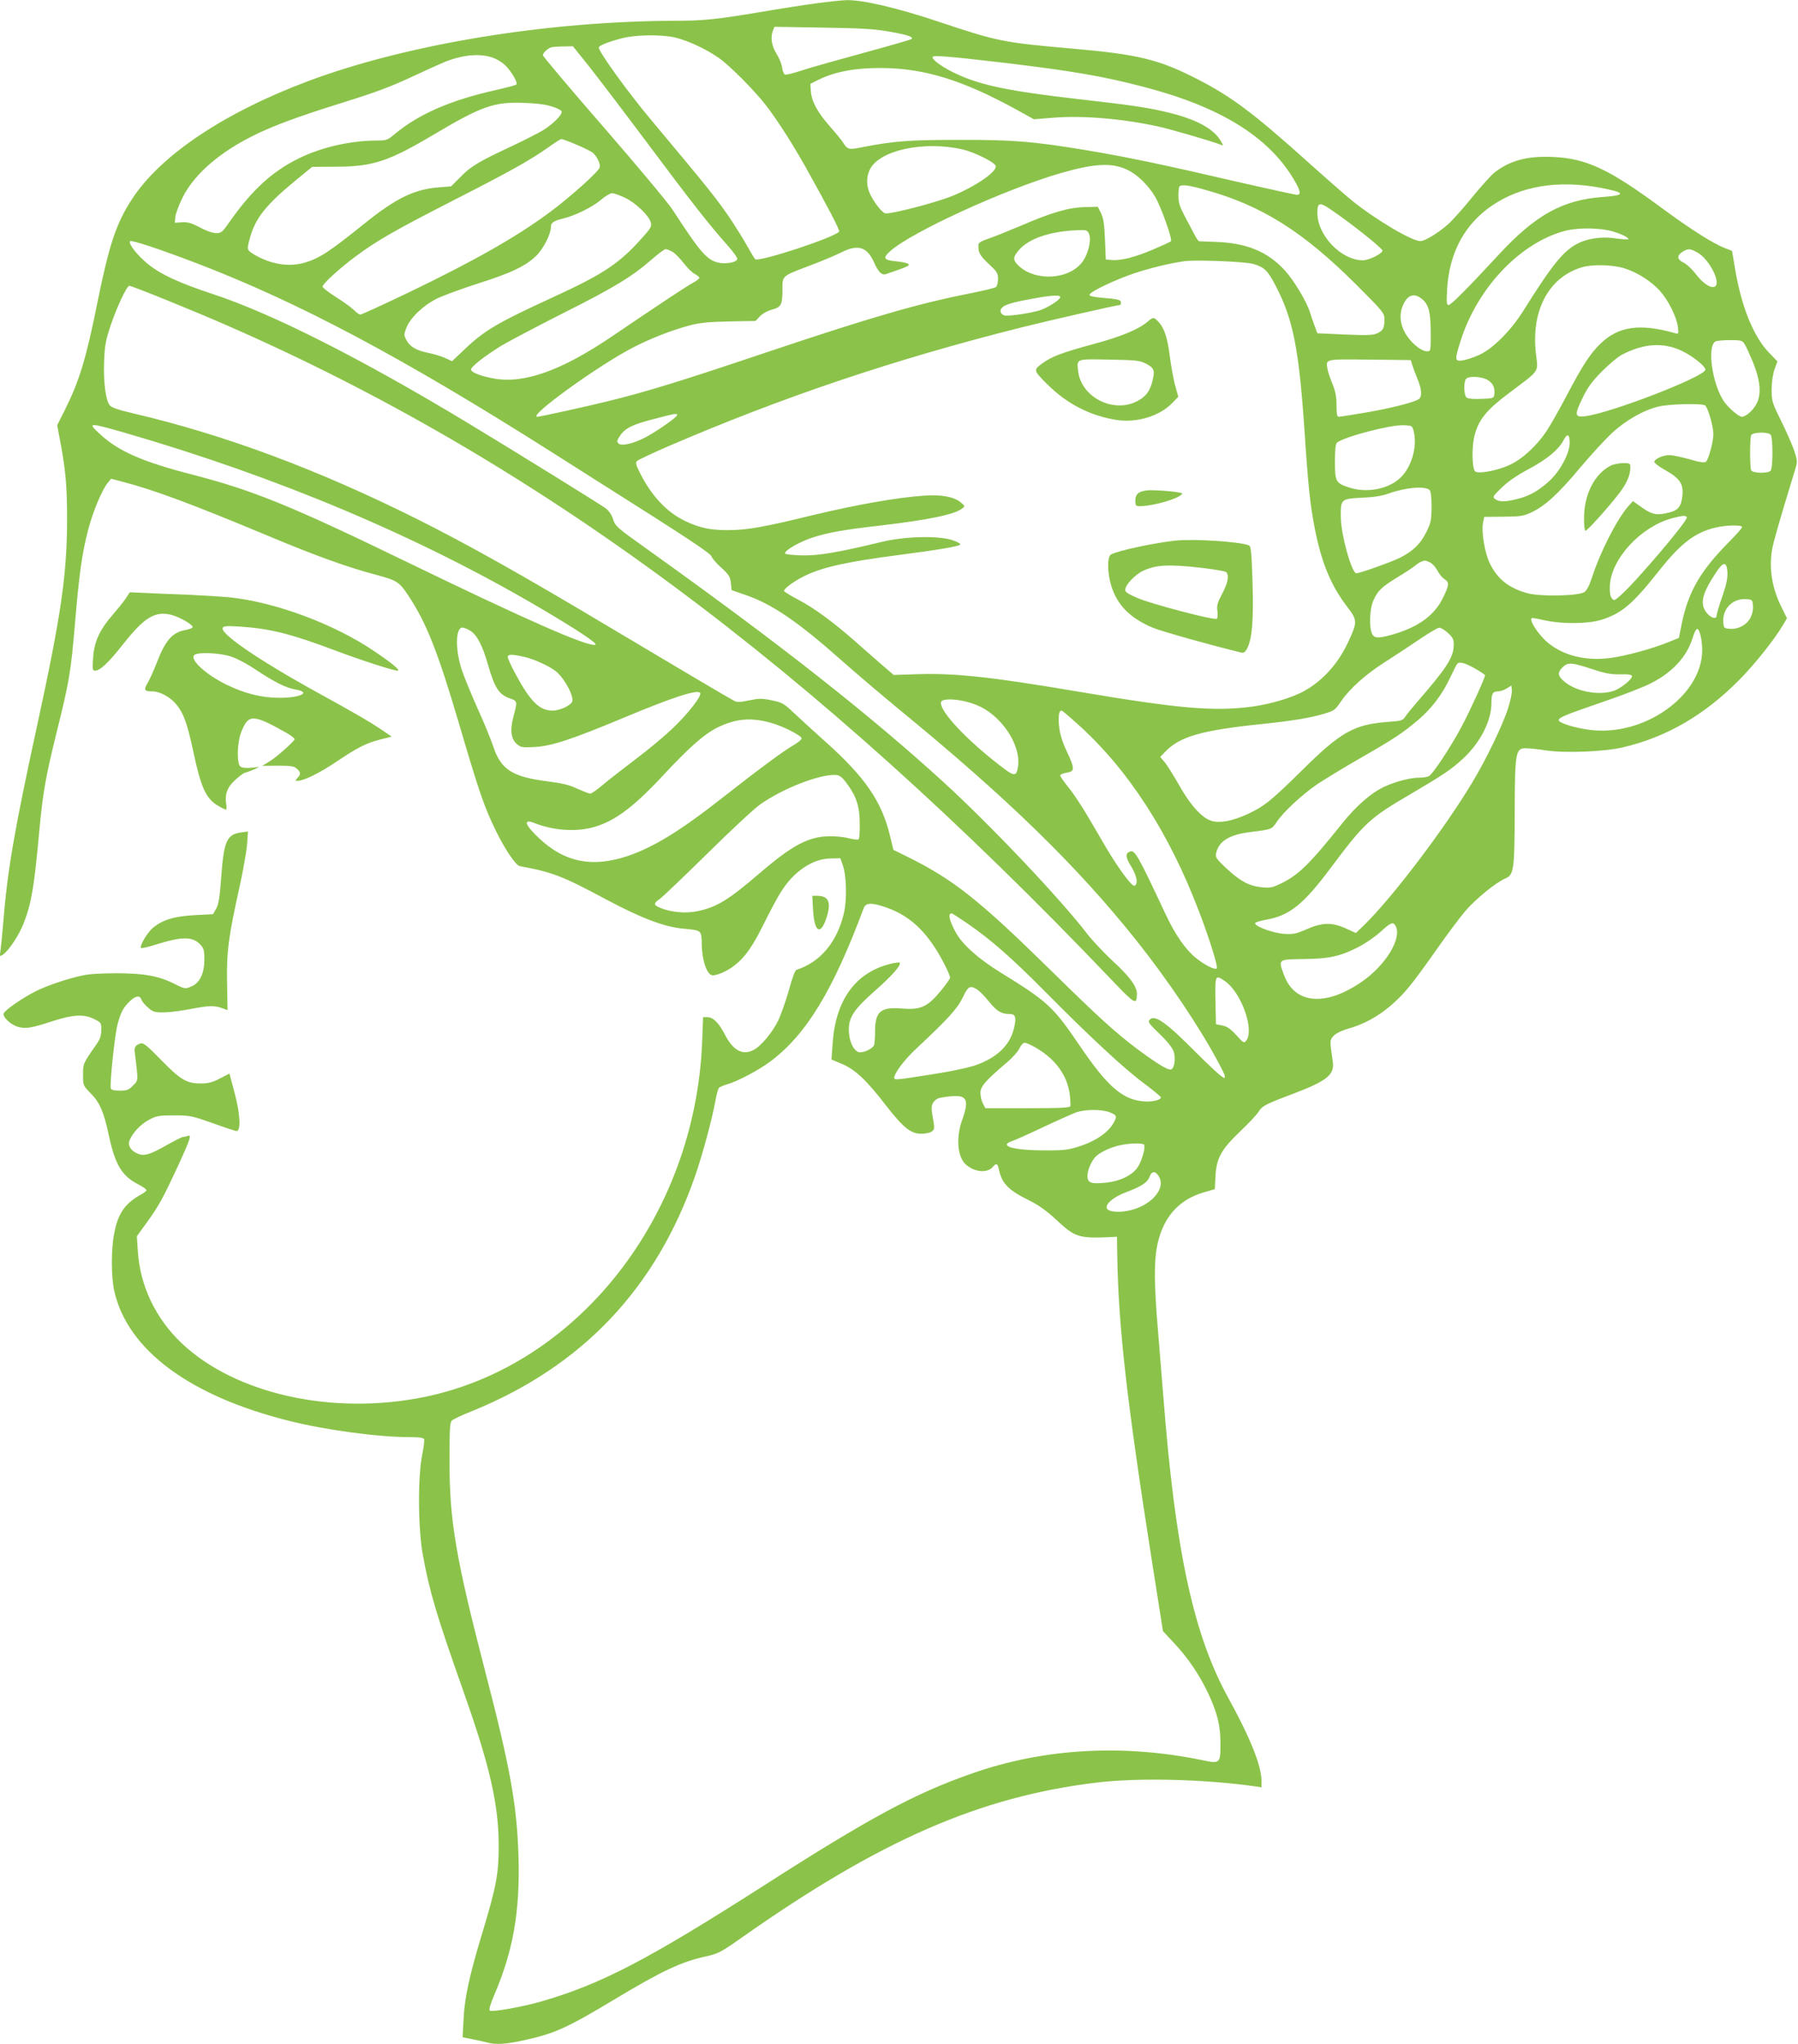 <?xml version="1.0" standalone="no"?>
<!DOCTYPE svg PUBLIC "-//W3C//DTD SVG 20010904//EN"
 "http://www.w3.org/TR/2001/REC-SVG-20010904/DTD/svg10.dtd">
<svg version="1.0" xmlns="http://www.w3.org/2000/svg"
 width="1126pt" height="1280pt" viewBox="0 0 1126 1280"
 preserveAspectRatio="xMidYMid meet">
<g transform="translate(0,1280) scale(0.1,-0.1)"
fill="#8bc34a" stroke="none">
<path d="M5110 12779 c-74 -10 -229 -34 -345 -54 -274 -46 -361 -55 -530 -55
-806 -2 -1680 -145 -2300 -376 -532 -199 -932 -467 -1111 -745 -97 -149 -141
-284 -214 -643 -71 -355 -113 -492 -207 -680 l-45 -89 21 -111 c32 -170 41
-275 41 -471 0 -351 -36 -602 -190 -1310 -141 -649 -184 -899 -210 -1225 -6
-74 -14 -152 -17 -173 -6 -37 -5 -38 13 -27 36 22 104 124 133 200 47 121 65
224 96 565 24 257 40 346 110 630 80 322 89 379 115 685 26 309 44 434 81 578
29 114 88 256 125 300 l20 24 64 -17 c199 -51 438 -140 910 -337 299 -126 510
-202 690 -249 126 -34 141 -44 196 -127 114 -171 186 -354 318 -802 127 -432
159 -527 237 -684 55 -111 120 -206 144 -210 205 -38 267 -62 534 -205 226
-121 371 -176 492 -187 115 -11 112 -7 114 -105 2 -90 29 -173 60 -185 23 -9
96 21 146 61 65 50 114 120 186 267 36 72 82 159 104 193 81 129 199 208 312
209 l60 1 14 -40 c24 -65 28 -210 9 -299 -41 -182 -147 -311 -297 -359 -10 -3
-26 -46 -47 -122 -18 -65 -48 -150 -66 -191 -35 -75 -109 -165 -158 -190 -68
-35 -128 -2 -179 98 -37 72 -73 108 -109 108 l-27 0 -6 -157 c-44 -1090 -778
-2026 -1742 -2222 -572 -116 -1178 18 -1515 335 -166 157 -263 361 -277 580
l-6 92 60 83 c78 107 105 158 198 358 78 170 87 198 59 187 -9 -3 -21 -6 -28
-6 -6 0 -50 -22 -98 -49 -107 -61 -145 -73 -185 -56 -44 18 -64 51 -52 83 18
46 71 103 123 130 46 24 61 27 156 27 100 0 112 -3 240 -48 74 -27 142 -49
150 -50 30 -4 25 106 -11 239 l-32 121 -60 -31 c-48 -25 -73 -31 -121 -31 -88
0 -126 23 -248 148 -92 94 -110 108 -130 102 -32 -11 -40 -25 -33 -65 3 -19 8
-65 12 -102 6 -65 5 -68 -25 -97 -26 -27 -38 -31 -82 -31 -35 0 -52 4 -56 14
-8 22 24 332 42 401 20 75 35 103 75 143 37 36 65 41 74 13 3 -11 22 -34 41
-50 31 -28 42 -31 97 -31 34 0 108 9 165 20 118 23 153 24 202 7 l35 -13 -3
171 c-4 192 9 291 79 605 21 96 42 213 46 259 l6 84 -42 -6 c-90 -12 -109 -53
-125 -272 -10 -137 -17 -180 -33 -207 l-19 -33 -115 -6 c-128 -7 -200 -29
-261 -79 -35 -29 -86 -115 -75 -127 4 -3 44 6 91 21 169 53 233 52 282 -1 20
-22 24 -36 24 -91 0 -84 -27 -143 -74 -166 -44 -21 -48 -20 -106 9 -104 53
-191 69 -365 70 -98 0 -183 -5 -220 -14 -102 -23 -217 -62 -290 -98 -81 -40
-194 -118 -202 -140 -8 -22 46 -72 91 -84 48 -13 80 -8 218 37 129 41 194 44
258 12 44 -22 45 -24 44 -70 0 -34 -8 -57 -30 -88 -85 -122 -84 -120 -84 -191
0 -67 0 -67 49 -117 56 -57 81 -115 112 -260 40 -186 81 -255 183 -308 31 -16
55 -33 53 -39 -2 -5 -19 -18 -38 -28 -97 -54 -141 -118 -164 -242 -20 -101
-19 -276 1 -362 84 -368 473 -656 1094 -811 230 -58 559 -102 757 -102 62 0
85 -4 89 -14 3 -7 -3 -53 -13 -102 -27 -139 -25 -459 5 -621 43 -236 85 -376
257 -863 164 -465 218 -702 218 -960 0 -173 -14 -251 -102 -543 -82 -270 -112
-409 -118 -544 l-6 -111 59 -12 c33 -6 75 -16 94 -21 56 -15 120 -11 236 15
190 42 266 77 564 256 296 178 417 235 575 269 74 17 91 26 219 116 866 610
1493 884 2226 972 260 31 669 21 983 -23 l47 -7 0 41 c0 94 -70 268 -205 514
-221 398 -335 928 -410 1898 -3 41 -17 212 -31 380 -30 353 -29 496 6 612 43
144 136 239 276 280 l72 21 4 81 c6 114 36 167 155 281 52 49 104 105 115 123
22 36 45 48 213 111 214 81 263 120 252 200 -20 136 -20 136 4 163 16 17 50
34 99 48 139 40 264 127 373 258 35 42 114 150 176 239 62 89 142 195 177 237
66 77 194 181 252 205 52 22 57 54 58 411 1 378 5 405 70 404 21 0 80 -6 129
-14 119 -17 359 -8 475 19 271 62 513 201 731 422 95 95 223 256 274 343 l26
44 -34 69 c-61 122 -81 248 -57 374 6 30 38 144 71 254 33 110 67 220 74 244
12 39 11 50 -10 112 -13 38 -50 121 -82 186 -55 111 -58 121 -58 193 0 46 7
95 18 126 l18 51 -54 56 c-97 101 -173 291 -212 529 l-18 107 -44 17 c-77 30
-212 116 -393 249 -333 246 -475 313 -685 322 -158 7 -266 -21 -364 -96 -19
-14 -81 -83 -138 -152 -56 -70 -126 -148 -155 -174 -61 -54 -144 -105 -173
-105 -53 0 -278 133 -426 252 -36 29 -162 139 -280 245 -336 302 -476 407
-684 514 -244 126 -373 158 -785 194 -442 39 -471 45 -845 170 -262 87 -471
136 -575 134 -30 -1 -116 -10 -190 -20z m465 -178 c111 -20 147 -32 133 -46
-3 -3 -138 -42 -299 -86 -162 -44 -336 -93 -387 -110 -51 -17 -99 -29 -106
-26 -7 3 -16 23 -18 44 -3 22 -18 59 -33 83 -32 50 -41 103 -26 144 l11 28
303 -5 c249 -4 323 -8 422 -26z m-1347 -36 c83 -20 198 -74 275 -129 70 -49
229 -210 298 -301 69 -90 168 -245 246 -385 144 -258 213 -391 208 -400 -22
-35 -505 -194 -526 -173 -4 4 -27 42 -50 83 -23 41 -65 109 -92 150 -95 142
-138 195 -510 640 -143 170 -327 425 -327 452 0 12 58 36 144 58 88 23 246 25
334 5z m-546 -172 c52 -65 214 -278 360 -473 279 -374 397 -525 511 -653 42
-47 67 -83 64 -91 -7 -19 -67 -30 -112 -22 -76 15 -115 59 -292 331 -28 44
-223 277 -432 518 -210 241 -381 444 -381 451 0 14 27 40 50 49 8 3 43 6 77 6
l61 1 94 -117z m-584 41 c20 -8 50 -27 65 -42 38 -36 82 -111 71 -121 -5 -5
-63 -20 -129 -35 -285 -64 -483 -150 -636 -278 -41 -35 -50 -38 -105 -38 -166
0 -347 -41 -489 -110 -167 -81 -296 -199 -432 -392 -50 -72 -57 -78 -89 -78
-21 0 -62 14 -102 36 -54 28 -76 34 -112 32 l-45 -3 3 35 c1 19 21 73 44 120
79 162 265 314 518 425 120 53 269 105 529 186 161 50 272 92 386 146 88 41
183 84 210 95 120 48 233 56 313 22z m3205 -29 c415 -50 609 -83 863 -150 475
-124 776 -310 935 -576 43 -72 49 -99 21 -99 -10 0 -155 32 -323 70 -521 121
-737 166 -999 210 -333 55 -458 65 -795 64 -312 0 -406 -7 -612 -47 -78 -16
-86 -14 -115 33 -9 14 -46 59 -82 100 -77 87 -114 156 -118 220 l-3 45 54 27
c104 50 229 73 391 72 269 -1 513 -77 850 -263 l105 -58 110 9 c192 16 434 -4
663 -53 82 -18 331 -90 396 -115 19 -7 19 -7 0 25 -42 72 -147 131 -310 172
-134 34 -235 49 -587 89 -426 49 -607 86 -761 159 -81 38 -146 84 -146 103 0
14 96 6 463 -37z m-2850 -271 c33 -9 61 -24 64 -31 8 -19 -54 -81 -120 -121
-29 -17 -113 -60 -187 -95 -210 -98 -258 -126 -324 -193 l-61 -61 -75 -6
c-156 -12 -271 -68 -475 -233 -213 -171 -274 -211 -364 -238 -100 -30 -212
-12 -316 48 -50 30 -50 31 -31 101 33 126 100 211 286 364 l105 86 155 1 c226
1 325 34 606 201 300 178 377 205 559 199 76 -2 142 -10 178 -22z m157 -240
c47 -19 93 -43 104 -52 28 -26 48 -71 41 -92 -9 -27 -186 -186 -312 -279 -209
-155 -471 -304 -895 -508 -153 -73 -284 -133 -291 -133 -7 0 -24 12 -38 26
-13 14 -63 51 -111 81 -49 31 -88 61 -88 68 0 17 107 115 203 186 133 100 251
167 612 352 369 188 485 254 600 335 39 28 75 51 80 51 6 1 49 -15 95 -35z
m2419 -30 c73 -17 196 -78 206 -102 13 -34 -120 -127 -271 -189 -102 -42 -389
-116 -420 -109 -23 6 -77 77 -99 130 -20 47 -19 100 2 143 57 122 339 183 582
127z m1032 -128 c62 -29 130 -96 173 -168 37 -63 110 -268 99 -279 -4 -4 -56
-28 -115 -53 -114 -48 -202 -70 -258 -64 l-35 3 -5 125 c-4 97 -10 134 -25
165 l-20 40 -80 -2 c-102 -2 -208 -33 -403 -117 -83 -35 -175 -72 -206 -82
-35 -11 -57 -24 -58 -33 -4 -49 6 -69 62 -122 54 -50 60 -59 60 -96 0 -22 -6
-45 -12 -50 -7 -6 -76 -23 -153 -38 -334 -66 -619 -148 -1295 -375 -523 -176
-731 -240 -968 -299 -128 -32 -440 -101 -457 -101 -63 0 384 323 600 434 108
56 242 108 350 137 63 17 116 23 249 26 l168 3 27 29 c16 17 47 34 72 41 61
16 69 30 69 122 0 94 -7 87 175 156 72 27 159 64 193 81 105 53 162 36 206
-63 26 -59 48 -81 73 -73 136 46 154 54 141 64 -7 6 -40 13 -72 16 -83 8 -90
20 -40 65 133 119 716 386 1064 487 214 62 324 68 421 21z m2962 -112 c160
-30 163 -47 11 -58 -246 -18 -415 -111 -639 -351 -210 -227 -308 -325 -323
-325 -13 0 -14 16 -9 103 14 225 109 402 280 519 180 123 414 162 680 112z
m-2471 -14 c351 -98 608 -260 941 -592 170 -170 177 -179 177 -217 0 -54 -7
-69 -42 -87 -26 -13 -57 -15 -204 -9 l-174 8 -19 51 c-10 28 -22 62 -26 76
-20 69 -102 205 -160 268 -108 117 -238 170 -429 177 -56 2 -104 4 -107 4 -4
1 -16 18 -27 39 -10 20 -38 72 -61 115 -33 63 -41 88 -41 131 0 29 3 56 7 59
13 13 61 7 165 -23z m-3637 -49 c66 -31 150 -112 161 -155 5 -20 -1 -34 -26
-63 -163 -189 -254 -252 -599 -410 -333 -153 -419 -203 -543 -322 l-77 -73
-43 20 c-24 11 -71 25 -105 32 -76 15 -117 39 -138 81 -16 29 -16 35 0 76 25
64 106 141 195 185 41 19 156 61 255 93 209 66 302 111 367 177 44 46 88 133
88 177 0 26 17 38 75 52 78 19 185 72 238 117 27 23 58 42 70 42 12 0 49 -13
82 -29z m4410 -67 c123 -82 335 -250 333 -264 -4 -20 -85 -60 -123 -60 -136 0
-285 156 -285 298 0 62 13 67 75 26z m1777 -144 c35 -10 72 -26 83 -34 19 -15
19 -15 -5 -15 -14 0 -49 4 -78 8 -71 10 -162 -3 -220 -33 -91 -46 -161 -133
-342 -422 -77 -123 -188 -235 -273 -275 -37 -17 -85 -33 -107 -36 -50 -7 -51
2 -14 119 104 333 372 617 654 692 82 22 224 20 302 -4z m-3281 -17 c14 -38
-6 -123 -41 -171 -82 -114 -296 -127 -402 -25 -36 34 -35 54 4 98 64 74 203
119 381 124 43 1 48 -2 58 -26z m-5591 -181 c638 -244 1287 -589 2215 -1177
149 -94 435 -276 637 -404 253 -161 369 -240 373 -254 4 -12 31 -45 62 -72 48
-44 56 -57 60 -96 l5 -45 84 -29 c167 -56 331 -168 609 -415 88 -78 246 -212
350 -298 685 -561 1118 -983 1492 -1452 200 -252 394 -540 515 -767 40 -75 46
-93 33 -93 -9 0 -90 73 -179 163 -178 180 -253 234 -284 203 -16 -15 -11 -22
60 -91 48 -46 80 -87 88 -110 14 -42 5 -104 -15 -112 -19 -7 -80 30 -204 121
-145 109 -234 189 -551 500 -447 439 -607 566 -890 707 l-95 47 -19 78 c-51
222 -157 377 -411 603 -71 64 -159 144 -195 178 -60 57 -72 64 -136 77 -62 13
-79 13 -142 0 -56 -12 -77 -12 -94 -3 -33 17 -361 211 -743 439 -592 354 -919
537 -1252 704 -612 305 -1192 522 -1763 656 -92 21 -140 37 -152 51 -26 31
-41 144 -36 275 4 102 10 134 41 226 39 116 101 248 117 248 17 0 392 -152
605 -245 1930 -843 3660 -2123 5549 -4104 144 -151 155 -158 156 -85 0 47 -47
111 -155 209 -53 50 -123 124 -155 165 -168 220 -603 679 -900 951 -466 425
-1021 862 -1835 1444 -219 156 -222 159 -237 208 -7 23 -25 48 -42 62 -34 25
-555 348 -851 527 -676 409 -1241 695 -1614 817 -212 70 -325 123 -405 188
-65 53 -122 125 -112 142 7 10 178 -46 416 -137z m2982 71 c16 -10 47 -42 69
-70 22 -29 53 -60 69 -68 17 -9 30 -20 30 -25 0 -5 -19 -20 -42 -32 -39 -21
-189 -120 -518 -343 -309 -208 -542 -290 -729 -255 -82 15 -141 38 -141 56 0
18 80 80 188 148 49 29 223 121 387 204 319 160 434 230 555 336 41 36 81 66
88 66 8 0 27 -8 44 -17z m6419 -5 c75 -42 152 -196 106 -214 -26 -10 -75 24
-117 80 -23 30 -57 62 -76 71 -45 21 -45 47 1 73 29 16 42 15 86 -10z m-2782
-71 c69 -20 91 -42 141 -139 108 -207 145 -393 180 -913 24 -359 35 -457 65
-611 43 -213 100 -350 201 -483 66 -86 66 -96 5 -226 -62 -132 -157 -237 -271
-301 -73 -42 -214 -84 -328 -99 -238 -32 -459 -13 -1097 95 -544 92 -763 115
-998 108 l-150 -5 -71 61 c-39 34 -116 101 -171 150 -138 121 -254 207 -357
261 -49 26 -88 50 -88 54 0 13 44 48 100 79 116 65 270 101 624 147 239 31
368 53 379 64 5 5 -15 17 -45 27 -87 31 -300 26 -448 -10 -277 -67 -396 -87
-503 -84 -60 2 -102 7 -101 13 1 20 92 72 171 98 98 32 193 49 428 76 299 35
463 69 510 106 20 15 19 16 -10 40 -41 34 -122 49 -227 41 -168 -11 -426 -57
-693 -121 -315 -77 -418 -95 -537 -95 -111 0 -175 14 -265 56 -118 56 -216
161 -289 310 -23 47 -25 57 -13 68 8 7 93 47 189 89 722 311 1419 546 2219
747 176 44 597 140 615 140 3 0 6 6 6 14 0 19 -17 23 -118 31 -55 5 -82 11
-79 19 6 21 161 94 282 135 105 34 211 60 310 75 71 10 381 -2 434 -17z m2323
-27 c81 -25 171 -82 226 -145 52 -59 103 -163 110 -224 5 -43 4 -44 -19 -37
-221 62 -353 43 -467 -67 -62 -60 -110 -133 -208 -319 -47 -90 -105 -192 -129
-228 -61 -91 -151 -175 -230 -211 -75 -36 -199 -59 -217 -41 -20 20 -22 157
-3 227 27 101 76 160 228 273 180 135 170 121 157 228 -35 272 75 485 283 549
65 21 194 18 269 -5z m-3532 -180 c0 -18 -83 -70 -134 -85 -67 -19 -195 -37
-217 -30 -24 8 -31 32 -13 49 18 19 70 34 194 56 111 21 170 24 170 10z m2267
-14 c41 -34 53 -85 53 -215 0 -111 0 -111 -24 -111 -38 0 -107 59 -139 120
-35 66 -34 135 2 193 28 45 65 49 108 13z m2018 -280 c9 -13 32 -64 52 -112
47 -115 55 -202 24 -261 -21 -42 -67 -83 -93 -83 -20 0 -93 64 -117 104 -70
113 -100 335 -49 367 7 5 48 9 90 9 71 0 79 -2 93 -24z m-393 -43 c67 -32 148
-96 148 -118 0 -42 -585 -269 -749 -291 -70 -9 -73 5 -21 112 33 69 59 104
123 169 45 45 102 93 127 105 136 70 257 77 372 23z m-1688 -88 c5 -16 19 -55
32 -86 27 -63 31 -111 11 -127 -23 -20 -182 -60 -337 -86 -83 -14 -158 -26
-166 -26 -11 0 -14 17 -14 73 0 53 -7 87 -25 132 -14 33 -28 75 -31 92 -12 66
-21 64 263 61 l258 -3 9 -30z m473 -95 c33 -20 47 -50 41 -91 -3 -23 -8 -24
-81 -27 -50 -2 -84 1 -93 9 -17 14 -19 100 -2 117 19 19 99 14 135 -8z m1361
-159 c17 -10 52 -132 52 -179 0 -47 -30 -159 -46 -173 -10 -8 -36 -5 -104 15
-50 14 -107 26 -126 26 -40 0 -94 -25 -94 -43 0 -7 32 -31 72 -53 88 -50 112
-86 104 -158 -7 -67 -26 -91 -80 -105 -79 -20 -108 -15 -172 30 l-58 41 -31
-35 c-72 -84 -175 -287 -226 -446 -16 -48 -32 -79 -47 -89 -36 -24 -269 -29
-352 -8 -119 31 -194 90 -242 192 -31 67 -52 197 -40 253 l7 34 120 1 c106 1
126 4 175 27 85 40 168 115 303 277 68 81 158 179 200 218 85 80 200 146 294
168 64 16 270 21 291 7z m-6438 -61 c0 -13 -132 -105 -202 -141 -77 -39 -147
-54 -165 -36 -11 11 -10 19 9 47 33 49 77 71 213 106 138 36 145 37 145 24z
m-3459 -110 c959 -278 1832 -646 2594 -1093 241 -142 374 -230 353 -235 -53
-11 -424 152 -1193 525 -709 344 -950 442 -1320 538 -328 84 -479 151 -597
264 -70 65 -61 65 163 1z m8072 10 c26 -100 -17 -238 -93 -301 -78 -65 -204
-86 -308 -53 -87 28 -92 38 -92 163 0 75 4 112 13 119 46 37 333 112 416 109
54 -2 55 -3 64 -37z m2235 -22 c16 -16 16 -210 0 -226 -19 -19 -114 -16 -122
4 -3 9 -6 58 -6 109 0 51 3 100 6 109 8 20 103 23 122 4z m-1258 -52 c0 -63
-57 -171 -122 -233 -67 -63 -127 -98 -203 -117 -74 -20 -116 -20 -141 -2 -18
14 -16 17 41 73 39 38 97 77 164 113 117 62 192 124 222 182 24 47 39 41 39
-16z m-877 -295 c8 -8 12 -47 12 -105 -1 -85 -4 -100 -33 -159 -37 -75 -85
-120 -169 -162 -59 -28 -247 -95 -269 -95 -29 0 -96 241 -97 350 -2 114 1 116
130 123 74 3 127 11 168 26 109 39 231 49 258 22z m1611 -170 c11 -17 -325
-412 -418 -492 -37 -32 -39 -33 -53 -14 -10 14 -13 38 -11 81 10 167 195 366
388 418 66 18 87 19 94 7z m346 -62 c0 -6 -37 -47 -81 -92 -181 -182 -257
-314 -298 -517 l-17 -85 -67 -27 c-104 -42 -270 -87 -366 -99 -147 -19 -284
14 -381 91 -66 52 -135 160 -102 160 4 0 41 -7 82 -16 109 -23 268 -21 350 5
124 39 193 97 348 292 145 185 233 253 365 285 66 16 167 18 167 3z m-1955
-221 c15 -7 35 -29 46 -50 11 -21 30 -45 44 -54 32 -21 31 -35 -5 -111 -51
-110 -148 -184 -300 -231 -103 -31 -132 -32 -147 -2 -20 40 -16 158 8 210 28
62 50 83 154 147 50 30 99 63 110 73 19 16 40 27 57 29 4 1 19 -4 33 -11z
m1863 -62 c2 -35 -6 -76 -32 -151 -20 -57 -36 -111 -36 -120 0 -28 -42 -13
-68 25 -37 55 -20 117 66 247 45 68 66 67 70 -1z m160 -211 c2 -25 -5 -53 -16
-74 -24 -45 -75 -72 -127 -69 -39 3 -40 4 -43 43 -5 84 59 148 143 143 39 -3
40 -4 43 -43z m-8033 -155 c42 -26 77 -93 110 -210 44 -151 69 -190 142 -215
43 -15 44 -19 18 -114 -22 -84 -15 -138 21 -170 26 -22 34 -23 114 -19 106 6
232 48 553 182 313 131 467 181 482 156 11 -17 -76 -129 -171 -220 -49 -47
-154 -135 -233 -194 -79 -60 -173 -133 -207 -162 -35 -30 -70 -54 -78 -54 -7
0 -43 14 -79 30 -50 24 -94 35 -189 47 -221 28 -292 74 -340 221 -15 44 -58
150 -97 235 -38 85 -81 190 -96 233 -45 129 -44 274 1 274 9 0 31 -9 49 -20z
m6123 -14 c32 -30 37 -40 36 -78 -2 -76 -44 -141 -229 -354 -33 -38 -67 -80
-76 -94 -14 -22 -25 -25 -110 -31 -209 -16 -293 -63 -534 -302 -196 -193 -238
-227 -342 -275 -96 -44 -172 -58 -225 -43 -60 18 -133 98 -202 221 -33 58 -73
122 -89 143 l-31 37 30 31 c92 97 230 136 608 175 187 19 306 39 391 65 60 18
68 24 104 78 54 79 155 169 273 244 54 34 149 97 211 139 62 42 120 77 130 77
9 1 34 -14 55 -33z m1581 -13 c6 -21 11 -63 11 -94 0 -287 -368 -546 -709
-499 -89 12 -183 41 -189 58 -5 17 34 33 278 117 124 42 260 95 303 118 132
68 221 165 257 282 22 69 34 74 49 18z m-7361 -138 c64 -15 161 -61 197 -92
57 -50 114 -163 97 -190 -17 -26 -79 -53 -122 -53 -82 0 -140 58 -233 232 -26
48 -47 95 -47 103 0 19 27 19 108 0z m5948 -71 c35 -20 64 -39 64 -43 0 -16
-93 -220 -146 -320 -67 -126 -180 -298 -205 -311 -10 -6 -37 -10 -61 -10 -55
0 -147 -24 -217 -56 -82 -37 -179 -122 -266 -231 -207 -259 -277 -327 -394
-381 -45 -21 -62 -24 -113 -18 -77 8 -135 40 -221 121 -60 57 -67 67 -61 92
17 76 83 117 219 133 129 16 129 16 160 62 42 63 156 169 253 236 48 32 168
105 267 162 210 120 272 161 367 242 86 74 149 158 199 263 21 44 41 84 45 88
15 15 47 6 110 -29z m744 -7 c75 -25 111 -31 168 -30 54 1 72 -2 72 -12 0 -21
-76 -81 -119 -93 -92 -28 -227 -3 -301 57 -43 35 -48 56 -20 86 37 40 57 39
200 -8z m-536 -243 c-32 -102 -138 -322 -224 -464 -175 -292 -503 -724 -678
-894 l-51 -49 -63 29 c-86 39 -148 38 -247 -6 -65 -28 -83 -32 -140 -28 -66 4
-181 46 -181 66 0 6 30 15 67 22 148 25 236 96 409 328 208 278 242 310 496
458 212 125 259 157 331 224 106 97 177 236 177 345 0 60 8 75 39 75 14 0 40
8 56 18 l30 19 3 -29 c2 -16 -9 -67 -24 -114z m-3389 41 c85 -22 149 -61 209
-126 80 -86 125 -199 111 -281 -12 -69 -21 -66 -161 46 -196 158 -337 317
-320 361 7 20 84 20 161 0z m692 -138 c317 -284 574 -680 763 -1178 66 -172
120 -348 110 -354 -15 -9 -72 20 -127 63 -68 54 -132 146 -194 278 -175 373
-192 403 -223 391 -30 -12 -28 -35 9 -95 36 -60 44 -111 19 -119 -16 -5 -100
109 -174 234 -33 57 -88 150 -122 208 -34 57 -85 135 -115 172 -29 36 -53 70
-53 75 0 9 8 13 53 22 36 8 35 30 -7 119 -40 83 -55 142 -56 208 0 43 5 59 19
59 3 0 47 -37 98 -83z m-1918 6 c74 -20 191 -80 191 -97 0 -8 -24 -28 -53 -44
-58 -33 -211 -146 -447 -331 -261 -205 -428 -307 -590 -362 -220 -73 -390 -40
-548 106 -95 88 -110 130 -36 101 115 -45 243 -56 352 -31 138 33 257 118 445
319 173 186 266 268 350 310 115 56 210 65 336 29z m473 -378 c60 -79 82 -145
82 -252 1 -50 -2 -95 -7 -99 -4 -4 -31 -1 -60 6 -28 8 -83 14 -122 13 -130 -1
-232 -55 -435 -229 -198 -170 -271 -215 -391 -240 -75 -16 -168 -7 -235 21
-42 17 -43 28 -1 56 17 13 151 140 297 284 146 144 294 282 330 307 143 101
372 190 475 185 23 -2 38 -13 67 -52z m251 -779 c156 -55 265 -164 366 -363
17 -34 31 -68 31 -75 0 -7 -27 -45 -59 -84 -82 -99 -125 -119 -237 -110 -139
12 -174 -17 -174 -144 0 -37 -3 -76 -6 -85 -8 -20 -56 -45 -88 -45 -36 0 -70
67 -70 140 -1 80 33 130 163 245 104 91 165 160 156 176 -3 4 -31 0 -63 -8
-218 -56 -341 -229 -358 -503 l-7 -95 69 -29 c82 -36 152 -102 274 -261 107
-137 154 -175 219 -175 26 0 56 6 66 14 18 13 19 19 7 86 -11 63 -10 76 3 96
8 13 25 26 38 28 63 13 117 16 140 7 35 -14 36 -51 2 -146 -40 -113 -29 -233
26 -280 57 -47 134 -53 168 -11 20 24 29 20 36 -16 20 -91 58 -130 193 -197
58 -29 108 -65 165 -118 120 -112 140 -119 347 -110 l35 2 2 -130 c8 -443 60
-901 219 -1915 l67 -425 70 -75 c88 -94 158 -198 213 -314 57 -122 77 -201 77
-314 1 -123 -4 -128 -103 -107 -500 105 -998 78 -1450 -80 -359 -125 -645
-279 -1300 -699 -738 -472 -1024 -621 -1404 -731 -124 -35 -308 -67 -319 -56
-6 6 4 41 27 95 120 279 163 524 153 871 -10 322 -51 552 -209 1160 -183 706
-223 939 -223 1312 0 202 2 245 15 257 8 8 65 35 126 59 691 281 1153 769
1398 1475 46 134 105 351 127 472 6 36 16 70 20 76 5 6 28 16 51 23 69 20 195
87 270 142 226 168 393 442 587 962 13 35 50 36 144 3z m504 -98 c149 -103
277 -215 483 -423 282 -285 496 -484 621 -577 60 -45 109 -85 109 -90 0 -17
-56 -30 -110 -25 -131 11 -226 94 -400 351 -165 243 -198 273 -494 456 -137
84 -240 176 -280 250 -42 76 -51 120 -26 120 4 0 47 -28 97 -62z m2683 -17
c41 -77 -62 -246 -213 -350 -227 -156 -419 -139 -486 43 -37 100 -39 98 124
100 163 2 231 18 345 77 41 21 102 63 135 93 66 60 79 66 95 37z m-1069 -345
c101 -69 186 -304 134 -372 -14 -18 -17 -17 -62 33 -37 40 -58 55 -88 61 l-40
8 -3 134 c-3 176 -3 178 59 136z m-1553 -52 c15 -9 49 -43 75 -76 50 -61 78
-78 128 -78 38 0 45 -18 30 -85 -25 -112 -110 -192 -251 -239 -41 -13 -151
-37 -245 -51 -246 -39 -255 -40 -255 -24 1 29 64 113 138 182 198 185 258 251
291 320 34 71 45 78 89 51z m367 -364 c123 -71 197 -171 214 -291 4 -35 6 -70
4 -76 -4 -10 -67 -13 -269 -13 l-263 0 -16 30 c-8 16 -15 46 -15 66 0 40 31
76 166 191 34 28 69 68 78 87 9 20 24 36 33 36 8 0 39 -13 68 -30z m465 -406
c44 -18 46 -23 26 -62 -34 -64 -114 -119 -226 -154 -65 -20 -94 -23 -220 -22
-141 1 -225 15 -225 38 0 5 14 14 30 19 17 5 104 44 195 87 91 43 185 85 210
94 59 20 159 20 210 0z m215 -203 c10 -17 -15 -105 -42 -143 -34 -49 -109 -85
-195 -94 -96 -10 -118 -2 -118 42 0 38 28 100 56 125 30 26 84 51 139 65 60
15 152 18 160 5z m89 -193 c57 -81 -54 -201 -206 -223 -65 -10 -118 1 -118 24
0 29 51 69 125 96 95 36 131 60 144 95 12 36 34 39 55 8z"/>
<path d="M7185 10784 c-54 -46 -167 -93 -335 -138 -202 -55 -261 -77 -323
-122 -56 -41 -56 -43 30 -129 124 -124 270 -199 436 -225 125 -19 266 23 345
103 l41 42 -18 66 c-11 36 -26 120 -35 187 -15 122 -36 182 -76 222 -25 25
-29 25 -65 -6z m-9 -261 c51 -27 57 -41 43 -101 -15 -70 -43 -107 -101 -136
-149 -75 -347 28 -366 189 -9 80 -16 77 196 73 169 -3 191 -6 228 -25z"/>
<path d="M7132 9714 c-15 -11 -22 -25 -22 -50 0 -31 3 -34 28 -34 88 1 247 48
266 78 5 9 -116 22 -204 22 -25 0 -56 -7 -68 -16z"/>
<path d="M7355 9414 c-142 -17 -351 -62 -397 -86 -25 -12 -24 -117 2 -199 38
-120 119 -201 259 -260 58 -24 377 -113 556 -156 16 -3 25 4 38 32 29 61 38
175 31 412 -6 189 -10 223 -23 228 -63 24 -350 42 -466 29z m170 -170 c77 -9
146 -21 153 -26 21 -18 13 -67 -24 -136 -30 -56 -35 -74 -30 -109 3 -23 1 -45
-3 -48 -18 -11 -413 93 -500 131 -78 35 -83 40 -67 73 17 31 61 73 96 92 83
42 164 47 375 23z"/>
<path d="M10085 9883 c-101 -53 -165 -181 -165 -329 0 -40 3 -75 8 -78 8 -5
141 142 213 236 47 61 69 113 69 162 0 24 -3 26 -47 26 -27 -1 -61 -8 -78 -17z"/>
<path d="M788 9053 c-14 -21 -51 -67 -82 -103 -83 -95 -116 -169 -123 -269 -5
-73 -4 -81 12 -81 32 0 83 48 177 167 132 167 198 207 299 183 53 -13 143 -65
135 -79 -3 -5 -23 -12 -43 -16 -85 -15 -127 -64 -184 -212 -17 -43 -41 -97
-54 -119 -27 -46 -22 -54 33 -54 44 -1 106 -34 144 -79 47 -55 70 -119 108
-295 48 -228 80 -297 154 -341 23 -14 46 -25 51 -25 4 0 5 17 1 38 -9 60 9
106 61 151 25 23 51 41 57 42 6 0 29 9 51 18 l40 18 -52 -5 c-34 -3 -58 0 -68
8 -23 19 -20 146 4 211 46 119 72 119 284 0 31 -18 55 -37 52 -42 -16 -24
-121 -117 -160 -139 l-43 -26 98 1 c82 0 101 -3 119 -19 25 -23 26 -34 4 -58
-15 -16 -15 -18 0 -18 39 0 135 47 238 116 138 93 193 121 281 143 l71 18 -44
30 c-81 56 -181 114 -428 250 -361 199 -608 368 -586 402 6 11 30 12 108 7
191 -13 317 -45 592 -148 164 -62 368 -128 395 -128 21 1 -36 48 -151 125
-249 168 -615 304 -899 334 -52 5 -165 12 -250 16 -85 3 -205 8 -266 11 l-111
5 -25 -38z m653 -363 c38 -11 104 -46 164 -86 116 -77 186 -112 246 -122 100
-17 33 -52 -101 -52 -112 0 -219 27 -335 84 -133 66 -234 162 -195 186 26 17
155 11 221 -10z"/>
<path d="M5092 7099 c8 -135 46 -159 82 -52 34 100 17 143 -55 143 l-32 0 5
-91z"/>
</g>
</svg>
